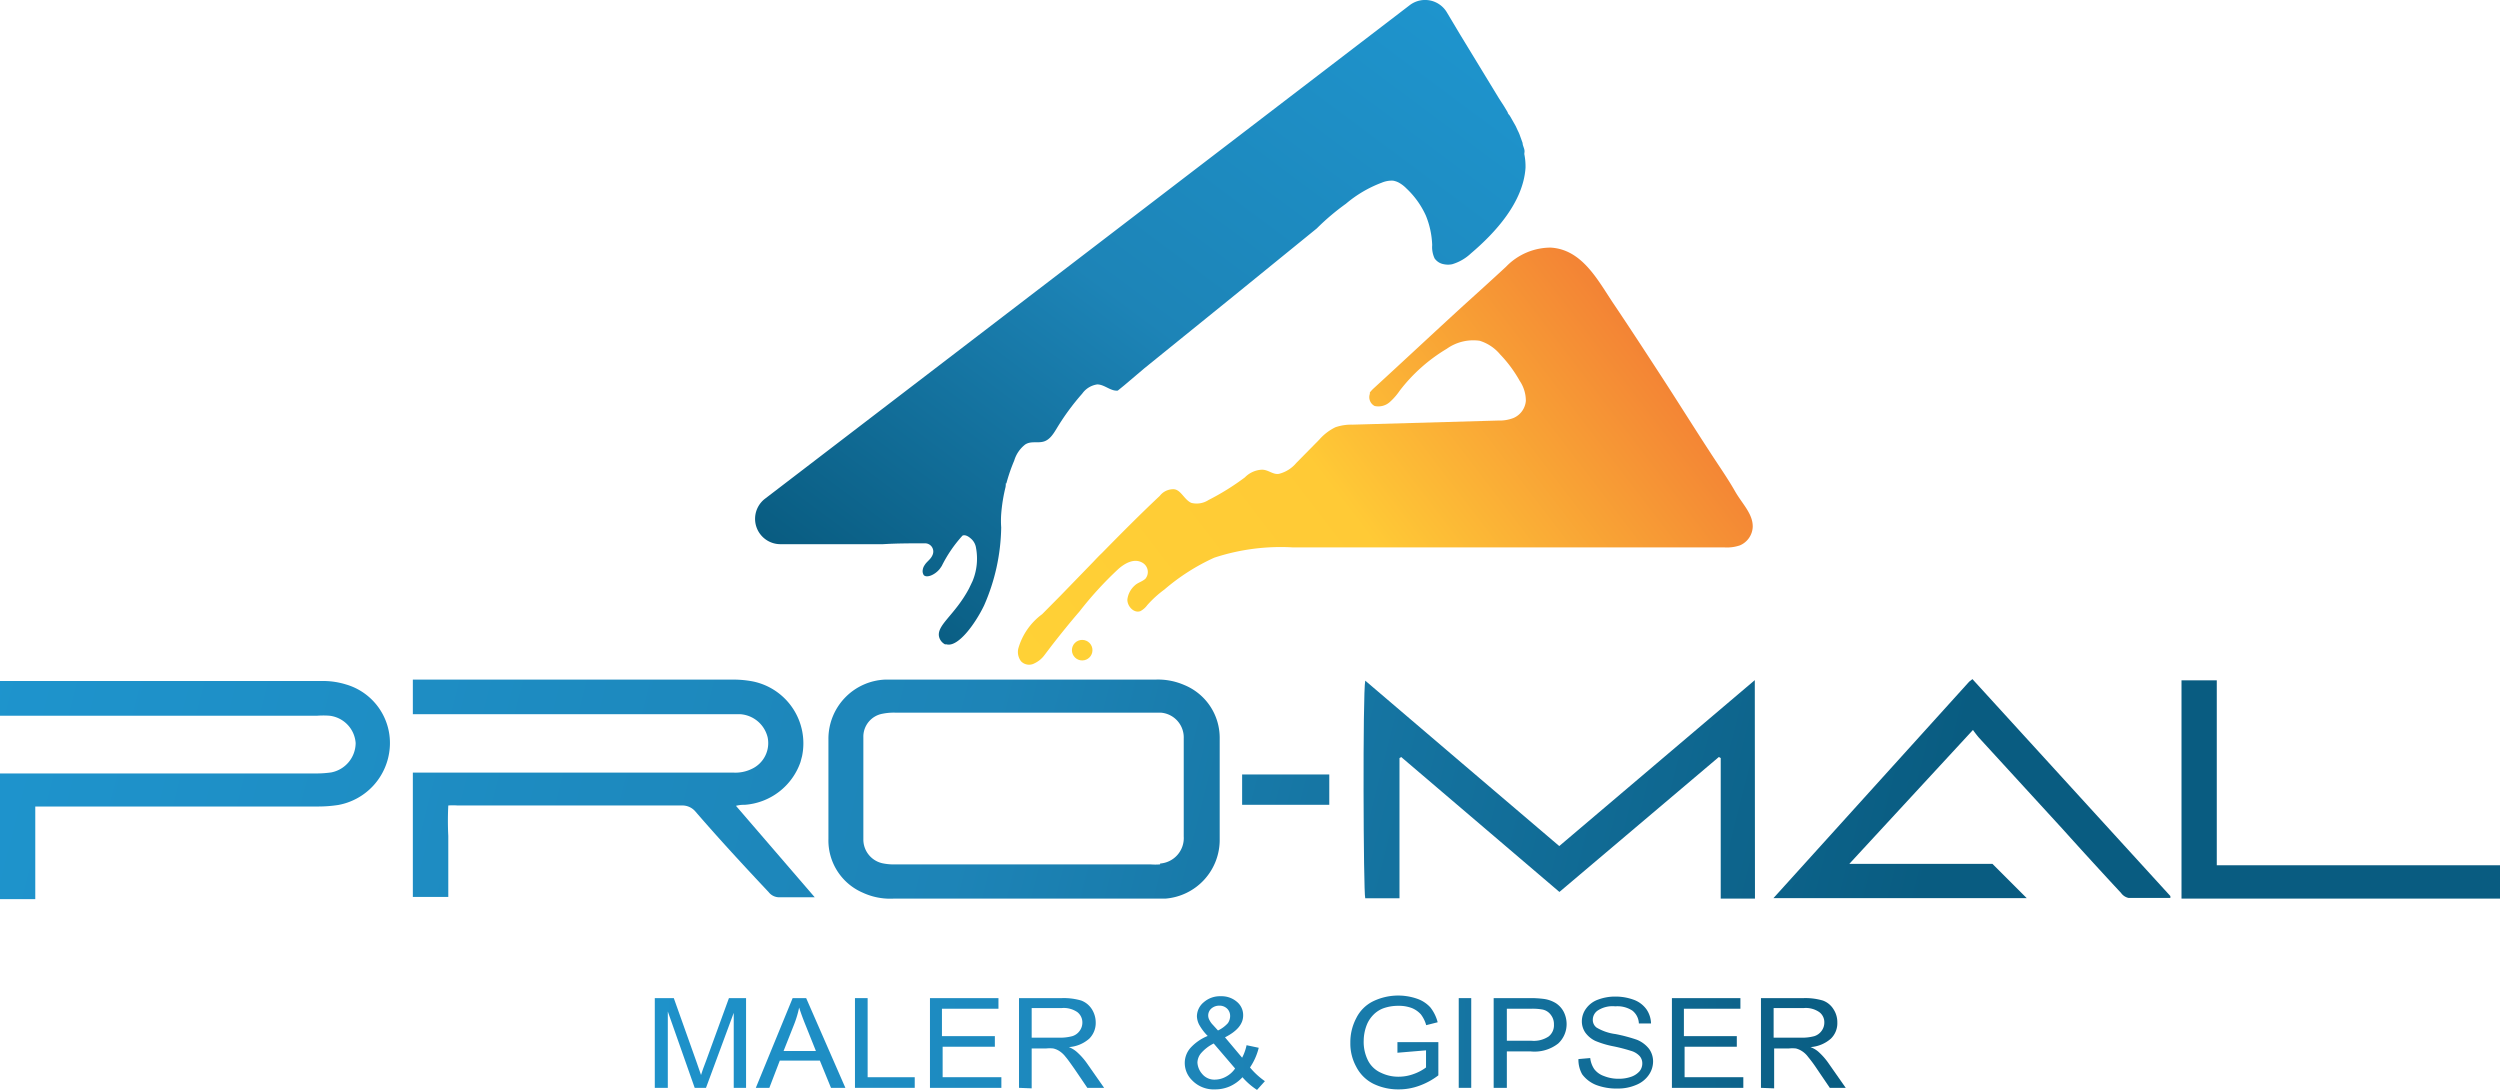 <svg xmlns="http://www.w3.org/2000/svg" xmlns:xlink="http://www.w3.org/1999/xlink" viewBox="0 0 146 63.65"><defs><style>.cls-1{fill:url(#linear-gradient);}.cls-2{fill:url(#linear-gradient-2);}.cls-3{fill:url(#linear-gradient-3);}.cls-4{fill:url(#linear-gradient-4);}.cls-5{fill:url(#linear-gradient-5);}.cls-6{fill:url(#linear-gradient-6);}.cls-7{fill:url(#linear-gradient-7);}.cls-8{fill:url(#linear-gradient-8);}.cls-9{fill:url(#linear-gradient-9);}.cls-10{fill:url(#linear-gradient-10);}.cls-11{fill:#ffd136;}.cls-12{fill:url(#linear-gradient-11);}.cls-13{fill:url(#linear-gradient-12);}.cls-14{fill:url(#linear-gradient-13);}.cls-15{fill:url(#linear-gradient-14);}.cls-16{fill:url(#linear-gradient-15);}.cls-17{fill:url(#linear-gradient-16);}.cls-18{fill:url(#linear-gradient-17);}.cls-19{fill:url(#linear-gradient-18);}.cls-20{fill:url(#linear-gradient-19);}.cls-21{fill:url(#linear-gradient-20);}.cls-22{fill:url(#linear-gradient-21);}.cls-23{fill:url(#linear-gradient-22);}</style><linearGradient id="linear-gradient" x1="82.51" y1="-0.9" x2="53.45" y2="38.11" gradientUnits="userSpaceOnUse"><stop offset="0" stop-color="#1e94cd"/><stop offset="0.51" stop-color="#1d84b7"/><stop offset="1" stop-color="#095c81"/></linearGradient><linearGradient id="linear-gradient-2" x1="58.8" y1="28.22" x2="58.67" y2="28.39" xlink:href="#linear-gradient"/><linearGradient id="linear-gradient-3" x1="64.94" y1="45.57" x2="96.93" y2="21.05" gradientUnits="userSpaceOnUse"><stop offset="0" stop-color="#ffd136"/><stop offset="0.51" stop-color="#ffca36"/><stop offset="1" stop-color="#f38335"/></linearGradient><linearGradient id="linear-gradient-4" x1="-0.45" y1="37.34" x2="109.14" y2="65.16" xlink:href="#linear-gradient"/><linearGradient id="linear-gradient-5" x1="1.13" y1="31.16" x2="110.71" y2="58.97" xlink:href="#linear-gradient"/><linearGradient id="linear-gradient-6" x1="-1.92" y1="43.15" x2="107.67" y2="70.97" xlink:href="#linear-gradient"/><linearGradient id="linear-gradient-7" x1="3.01" y1="23.72" x2="112.6" y2="51.54" xlink:href="#linear-gradient"/><linearGradient id="linear-gradient-8" x1="4.13" y1="19.33" x2="113.71" y2="47.14" xlink:href="#linear-gradient"/><linearGradient id="linear-gradient-9" x1="5.27" y1="14.83" x2="114.86" y2="42.64" xlink:href="#linear-gradient"/><linearGradient id="linear-gradient-10" x1="2.03" y1="27.56" x2="111.62" y2="55.38" xlink:href="#linear-gradient"/><linearGradient id="linear-gradient-11" x1="33.1" y1="60.88" x2="108" y2="61.19" xlink:href="#linear-gradient"/><linearGradient id="linear-gradient-12" x1="33.1" y1="60.86" x2="108" y2="61.17" xlink:href="#linear-gradient"/><linearGradient id="linear-gradient-13" x1="33.1" y1="60.84" x2="108" y2="61.15" xlink:href="#linear-gradient"/><linearGradient id="linear-gradient-14" x1="33.1" y1="60.81" x2="108" y2="61.13" xlink:href="#linear-gradient"/><linearGradient id="linear-gradient-15" x1="33.1" y1="60.8" x2="108" y2="61.11" xlink:href="#linear-gradient"/><linearGradient id="linear-gradient-16" x1="33.1" y1="60.76" x2="108" y2="61.08" xlink:href="#linear-gradient"/><linearGradient id="linear-gradient-17" x1="33.1" y1="60.71" x2="108" y2="61.02" xlink:href="#linear-gradient"/><linearGradient id="linear-gradient-18" x1="33.1" y1="60.69" x2="108" y2="61.01" xlink:href="#linear-gradient"/><linearGradient id="linear-gradient-19" x1="33.1" y1="60.68" x2="108" y2="60.99" xlink:href="#linear-gradient"/><linearGradient id="linear-gradient-20" x1="33.1" y1="60.65" x2="108" y2="60.97" xlink:href="#linear-gradient"/><linearGradient id="linear-gradient-21" x1="33.1" y1="60.63" x2="108" y2="60.95" xlink:href="#linear-gradient"/><linearGradient id="linear-gradient-22" x1="33.1" y1="60.61" x2="108" y2="60.93" xlink:href="#linear-gradient"/></defs><g id="Layer_2" data-name="Layer 2"><g id="Layer_1-2" data-name="Layer 1"><path class="cls-1" d="M89.09,9.8c-.13,2-1.75,3.78-3.19,5a2.73,2.73,0,0,1-1.09.63,1.16,1.16,0,0,1-.49,0,.82.82,0,0,1-.54-.34,1.56,1.56,0,0,1-.14-.78,5,5,0,0,0-.37-1.72A5,5,0,0,0,82.13,11a1.9,1.9,0,0,0-.43-.33,1.12,1.12,0,0,0-.35-.12,1.52,1.52,0,0,0-.66.12,7.07,7.07,0,0,0-2.09,1.23,13.77,13.77,0,0,0-1.7,1.44h0l-4.92,4L66.84,21.5l-1.18,1-.38.31c-.41.05-.78-.36-1.2-.36a1.3,1.3,0,0,0-.88.54,13.9,13.9,0,0,0-1.47,2c-.2.33-.42.7-.79.8s-.73-.05-1.07.17a1.87,1.87,0,0,0-.64.94v0a10,10,0,0,0-.45,1.3l-.05.05s0,0,0,.07a.1.1,0,0,0,0,.1,9.53,9.53,0,0,0-.26,1.6,5.44,5.44,0,0,0,0,.78h0a11.7,11.7,0,0,1-1,4.56c-.52,1.08-1.52,2.45-2.19,2.27l-.09,0a.69.69,0,0,1-.33-.38c-.24-.71.88-1.28,1.73-2.88l.21-.44A3.43,3.43,0,0,0,57,32a.88.88,0,0,0-.34-.58s-.25-.23-.45-.14A7.74,7.74,0,0,0,55,33.05a2.43,2.43,0,0,1-.14.2c-.29.34-.74.51-.91.34a.42.42,0,0,1-.06-.32A.62.62,0,0,1,54,33c.13-.22.38-.34.48-.64h0a.48.48,0,0,0-.47-.63c-.8,0-1.61,0-2.44.05h-.38l-.62,0h-5a1.48,1.48,0,0,1-.9-2.65L82.33.3a1.48,1.48,0,0,1,2.16.41L85.26,2l2.21,3.63c.12.2.25.39.37.58l.21.35c0,.08.1.15.14.23l.07.12.13.23.13.23.11.24a2.56,2.56,0,0,1,.11.24l.09.25.09.25c0,.12.07.25.1.38s0,.18,0,.27A3.62,3.62,0,0,1,89.09,9.8Z"/><path class="cls-2" d="M58.77,28.2l-.06.22a.1.1,0,0,1,0-.1s0-.05,0-.07Z"/><path class="cls-3" d="M102.36,30.76a1.23,1.23,0,0,1-.75,1.09,2.35,2.35,0,0,1-.88.12H75.53a12.39,12.39,0,0,0-4.62.6A12.2,12.2,0,0,0,68,34.43a6.25,6.25,0,0,0-1,.91,1.22,1.22,0,0,1-.4.35c-.38.14-.78-.29-.76-.69a1.3,1.3,0,0,1,.41-.79c.19-.19.44-.23.64-.41a.62.62,0,0,0-.13-.91c-.49-.33-1.07,0-1.46.35a21,21,0,0,0-2.25,2.46c-.56.65-1.1,1.32-1.63,2l-.41.54,0,0a1.54,1.54,0,0,1-.6.5.65.65,0,0,1-.78-.12.89.89,0,0,1-.16-.75,3.77,3.77,0,0,1,1.39-2l1.06-1.07h0l1.94-2c.16-.17.32-.34.49-.5,1.11-1.13,2.23-2.26,3.38-3.34a1,1,0,0,1,.79-.39c.44,0,.64.63,1.06.8a1.27,1.27,0,0,0,1-.17,14.45,14.45,0,0,0,2.12-1.32,1.49,1.49,0,0,1,1-.45c.38,0,.65.31,1,.24a1.93,1.93,0,0,0,1-.63l1.35-1.37a3,3,0,0,1,.94-.72,2.88,2.88,0,0,1,1-.15l8.5-.24a2.27,2.27,0,0,0,.9-.15,1.2,1.2,0,0,0,.72-1,2.09,2.09,0,0,0-.36-1.17,7.49,7.49,0,0,0-1.14-1.54,2.53,2.53,0,0,0-1.2-.8,2.67,2.67,0,0,0-1.92.47,9.76,9.76,0,0,0-2.75,2.45,3.53,3.53,0,0,1-.6.68,1,1,0,0,1-.86.21A.58.58,0,0,1,80,23a.56.56,0,0,1,0-.08,2.09,2.09,0,0,1,.2-.22c1.76-1.61,3.51-3.25,5.27-4.86.83-.75,1.66-1.5,2.48-2.26a3.63,3.63,0,0,1,2.6-1.12c1.86.1,2.78,1.94,3.69,3.29s1.88,2.84,2.81,4.27,1.91,3,2.85,4.44c.48.74,1,1.48,1.42,2.22S102.37,30,102.36,30.76Z"/><path class="cls-4" d="M24.11,41.69v-2H42.72a6,6,0,0,1,1.27.11,3.69,3.69,0,0,1,2.85,4.36l-.09.34A3.73,3.73,0,0,1,43.51,47c-.14,0-.29,0-.53.06l4.6,5.34c-.19,0-.31,0-.44,0H45.55a.78.78,0,0,1-.66-.3C43.46,50.58,42,49,40.61,47.39a1,1,0,0,0-.79-.35H26.72a3.78,3.78,0,0,0-.54,0,17.61,17.61,0,0,0,0,1.78v3.56H24.11V45.12H42.83a2.17,2.17,0,0,0,1.06-.21,1.66,1.66,0,0,0,.94-1.85,1.77,1.77,0,0,0-1.59-1.35H24.11Z"/><path class="cls-5" d="M69.15,40a3.83,3.83,0,0,0-1.7-.31H51.66a3.46,3.46,0,0,0-3.28,3.46V49a3.32,3.32,0,0,0,2,3.13,3.82,3.82,0,0,0,1.79.35H67.23c.28,0,.54,0,.82,0A3.44,3.44,0,0,0,71.23,49V43.08A3.33,3.33,0,0,0,69.15,40Zm-1.4,10.48a3.46,3.46,0,0,1-.56,0H52.32a3.21,3.21,0,0,1-.76-.06A1.42,1.42,0,0,1,50.42,49V43.06a1.36,1.36,0,0,1,1.13-1.38,3.29,3.29,0,0,1,.77-.06h7.47l7.4,0h.61a1.45,1.45,0,0,1,1.33,1.5v5.73A1.49,1.49,0,0,1,67.75,50.43Z"/><path class="cls-6" d="M0,41.72V39.77c.16,0,.31,0,.46,0H18.89a4.53,4.53,0,0,1,1.31.2,3.56,3.56,0,0,1,2.56,3.72,3.68,3.68,0,0,1-3,3.32,7.68,7.68,0,0,1-1.17.09H2.06v5.41H0V45.17H18.48a6.33,6.33,0,0,0,.86-.06,1.76,1.76,0,0,0,1.43-1.72,1.73,1.73,0,0,0-1.51-1.59,4.85,4.85,0,0,0-.76,0H0Z"/><path class="cls-7" d="M102.49,52.48h-2c0-1.39,0-2.76,0-4.14V44.27l-.11-.06-9.31,7.88-9.24-7.88-.1.06v8.19h-2c-.11-.34-.15-12,0-12.71,3.79,3.23,7.54,6.44,11.33,9.66l11.42-9.69Z"/><path class="cls-8" d="M126.75,52.33l0,.11h-2.44a.73.73,0,0,1-.44-.29q-1.71-1.84-3.4-3.72l-4.91-5.36c-.11-.13-.21-.26-.34-.44L108,50.45c.3,0,.47,0,.65,0h7.71l2,2s-13.87,0-14.79,0c0,0,0,0,0,0v0L115,39.81l.19-.15Z"/><path class="cls-9" d="M127.4,52.48V39.73c.16,0,.29,0,.42,0h1.64V50.53H146v1.95Z"/><path class="cls-10" d="M72.54,47V45.23h5.09V47C75.93,47,74.24,47,72.54,47Z"/><circle class="cls-11" cx="63.2" cy="37.97" r="0.6"/><path class="cls-12" d="M38.24,63.53V58.29h1.11L40.67,62l.27.78q.09-.3.3-.84l1.33-3.65h1v5.24h-.72V59.15l-1.62,4.38h-.66L39,59.07v4.46Z"/><path class="cls-13" d="M44.14,63.53l2.15-5.24h.79l2.29,5.24h-.84l-.65-1.59H45.54l-.61,1.59Zm1.62-2.15h1.89l-.58-1.45c-.18-.44-.31-.8-.4-1.09a6,6,0,0,1-.3,1Z"/><path class="cls-14" d="M49.93,63.53V58.29h.74v4.62h2.75v.62Z"/><path class="cls-15" d="M54.31,63.53V58.29h4v.62h-3.3v1.6h3.09v.62H55.05v1.78h3.43v.62Z"/><path class="cls-16" d="M59.51,63.53V58.29H62a3.65,3.65,0,0,1,1.14.14,1.26,1.26,0,0,1,.62.5,1.46,1.46,0,0,1,.23.79,1.29,1.29,0,0,1-.38.94,2,2,0,0,1-1.19.49,1.59,1.59,0,0,1,.44.26,3.83,3.83,0,0,1,.62.69l1,1.43H63.5l-.74-1.09c-.22-.31-.39-.56-.53-.72a1.45,1.45,0,0,0-.38-.35,1.11,1.11,0,0,0-.34-.14,1.94,1.94,0,0,0-.41,0h-.85v2.33Zm.74-2.93h1.58a2.79,2.79,0,0,0,.8-.09.83.83,0,0,0,.43-.32.8.8,0,0,0,.15-.47.76.76,0,0,0-.29-.61,1.4,1.4,0,0,0-.91-.24H60.25Z"/><path class="cls-17" d="M72.56,62.91a2.27,2.27,0,0,1-.73.53,2.12,2.12,0,0,1-.87.18,1.75,1.75,0,0,1-1.36-.55,1.41,1.41,0,0,1-.41-1,1.33,1.33,0,0,1,.34-.88,2.78,2.78,0,0,1,1-.69,3,3,0,0,1-.5-.66,1.16,1.16,0,0,1-.13-.49,1.08,1.08,0,0,1,.4-.82,1.44,1.44,0,0,1,1-.35,1.37,1.37,0,0,1,.94.33,1,1,0,0,1,.36.79c0,.5-.35.92-1.06,1.28l1,1.19a2.84,2.84,0,0,0,.26-.73l.71.15A3.57,3.57,0,0,1,73,62.34a4.38,4.38,0,0,0,.87.8l-.46.51A4,4,0,0,1,72.56,62.91Zm-.43-.51-1.25-1.46a2.39,2.39,0,0,0-.75.58.9.9,0,0,0-.2.53,1.09,1.09,0,0,0,.27.66.92.92,0,0,0,.77.34,1.35,1.35,0,0,0,.64-.18A1.48,1.48,0,0,0,72.13,62.4Zm-1-2.22a1.81,1.81,0,0,0,.58-.43.74.74,0,0,0,.13-.41.59.59,0,0,0-.18-.44.64.64,0,0,0-.45-.17.7.7,0,0,0-.47.17.54.54,0,0,0-.11.67,1.13,1.13,0,0,0,.2.28Z"/><path class="cls-18" d="M81.61,61.48v-.62H84V62.8a4.11,4.11,0,0,1-1.12.61,3.47,3.47,0,0,1-1.19.21,3.3,3.3,0,0,1-1.49-.33,2.26,2.26,0,0,1-1-1,2.81,2.81,0,0,1-.34-1.39,3,3,0,0,1,.34-1.43,2.16,2.16,0,0,1,1-1,3.37,3.37,0,0,1,2.57-.14,1.86,1.86,0,0,1,.77.51,2.38,2.38,0,0,1,.42.86l-.67.17a1.85,1.85,0,0,0-.31-.63,1.43,1.43,0,0,0-.53-.37,2.11,2.11,0,0,0-.77-.13,2.58,2.58,0,0,0-.88.14,1.58,1.58,0,0,0-.59.38,1.8,1.8,0,0,0-.36.52,2.59,2.59,0,0,0-.21,1,2.41,2.41,0,0,0,.26,1.17,1.55,1.55,0,0,0,.75.7,2.3,2.3,0,0,0,1,.23,2.56,2.56,0,0,0,.94-.17,2.7,2.7,0,0,0,.69-.37v-1Z"/><path class="cls-19" d="M85.19,63.53V58.29h.73v5.24Z"/><path class="cls-20" d="M87.23,63.53V58.29h2.1a5.83,5.83,0,0,1,.85.05,1.81,1.81,0,0,1,.69.25,1.36,1.36,0,0,1,.45.5,1.59,1.59,0,0,1,.17.72A1.54,1.54,0,0,1,91,60.94a2.24,2.24,0,0,1-1.63.46H88v2.13ZM88,60.78h1.44a1.56,1.56,0,0,0,1-.25.83.83,0,0,0,.31-.7.87.87,0,0,0-.18-.56.8.8,0,0,0-.47-.31,3.3,3.3,0,0,0-.69-.05H88Z"/><path class="cls-21" d="M92.18,61.85l.69-.06a1.43,1.43,0,0,0,.23.64,1.2,1.2,0,0,0,.57.41,2.26,2.26,0,0,0,.85.16,2.19,2.19,0,0,0,.75-.12,1.16,1.16,0,0,0,.48-.32.71.71,0,0,0,.16-.45.64.64,0,0,0-.15-.43,1.09,1.09,0,0,0-.51-.31,9.72,9.72,0,0,0-1-.26,5.4,5.4,0,0,1-1.08-.32,1.54,1.54,0,0,1-.59-.49,1.16,1.16,0,0,1-.2-.65,1.26,1.26,0,0,1,.24-.74,1.47,1.47,0,0,1,.7-.53,2.8,2.8,0,0,1,1-.18,3.09,3.09,0,0,1,1.1.19,1.59,1.59,0,0,1,.73.55,1.52,1.52,0,0,1,.27.83l-.71,0a1,1,0,0,0-.38-.75,1.59,1.59,0,0,0-1-.25,1.58,1.58,0,0,0-1,.23.65.65,0,0,0-.31.55.55.55,0,0,0,.22.46,2.87,2.87,0,0,0,1.11.38,9.28,9.28,0,0,1,1.24.33,1.71,1.71,0,0,1,.72.54,1.25,1.25,0,0,1,.23.74,1.38,1.38,0,0,1-.26.79,1.63,1.63,0,0,1-.73.57,2.65,2.65,0,0,1-1.07.21,3.34,3.34,0,0,1-1.27-.21,1.88,1.88,0,0,1-.81-.62A1.72,1.72,0,0,1,92.18,61.85Z"/><path class="cls-22" d="M97.64,63.53V58.29h4v.62h-3.3v1.6h3.09v.62H98.38v1.78h3.43v.62Z"/><path class="cls-23" d="M102.84,63.53V58.29h2.48a3.62,3.62,0,0,1,1.13.14,1.22,1.22,0,0,1,.62.5,1.38,1.38,0,0,1,.23.79,1.25,1.25,0,0,1-.38.94,2,2,0,0,1-1.19.49,1.52,1.52,0,0,1,.45.26,3.8,3.8,0,0,1,.61.69l1,1.43h-.93l-.74-1.09a8,8,0,0,0-.53-.72,1.31,1.31,0,0,0-.38-.35,1.17,1.17,0,0,0-.33-.14,2,2,0,0,0-.41,0h-.86v2.33Zm.74-2.93h1.59a2.72,2.72,0,0,0,.79-.09.83.83,0,0,0,.43-.32.8.8,0,0,0,.15-.47.73.73,0,0,0-.29-.61,1.38,1.38,0,0,0-.9-.24h-1.77Z"/></g></g></svg>